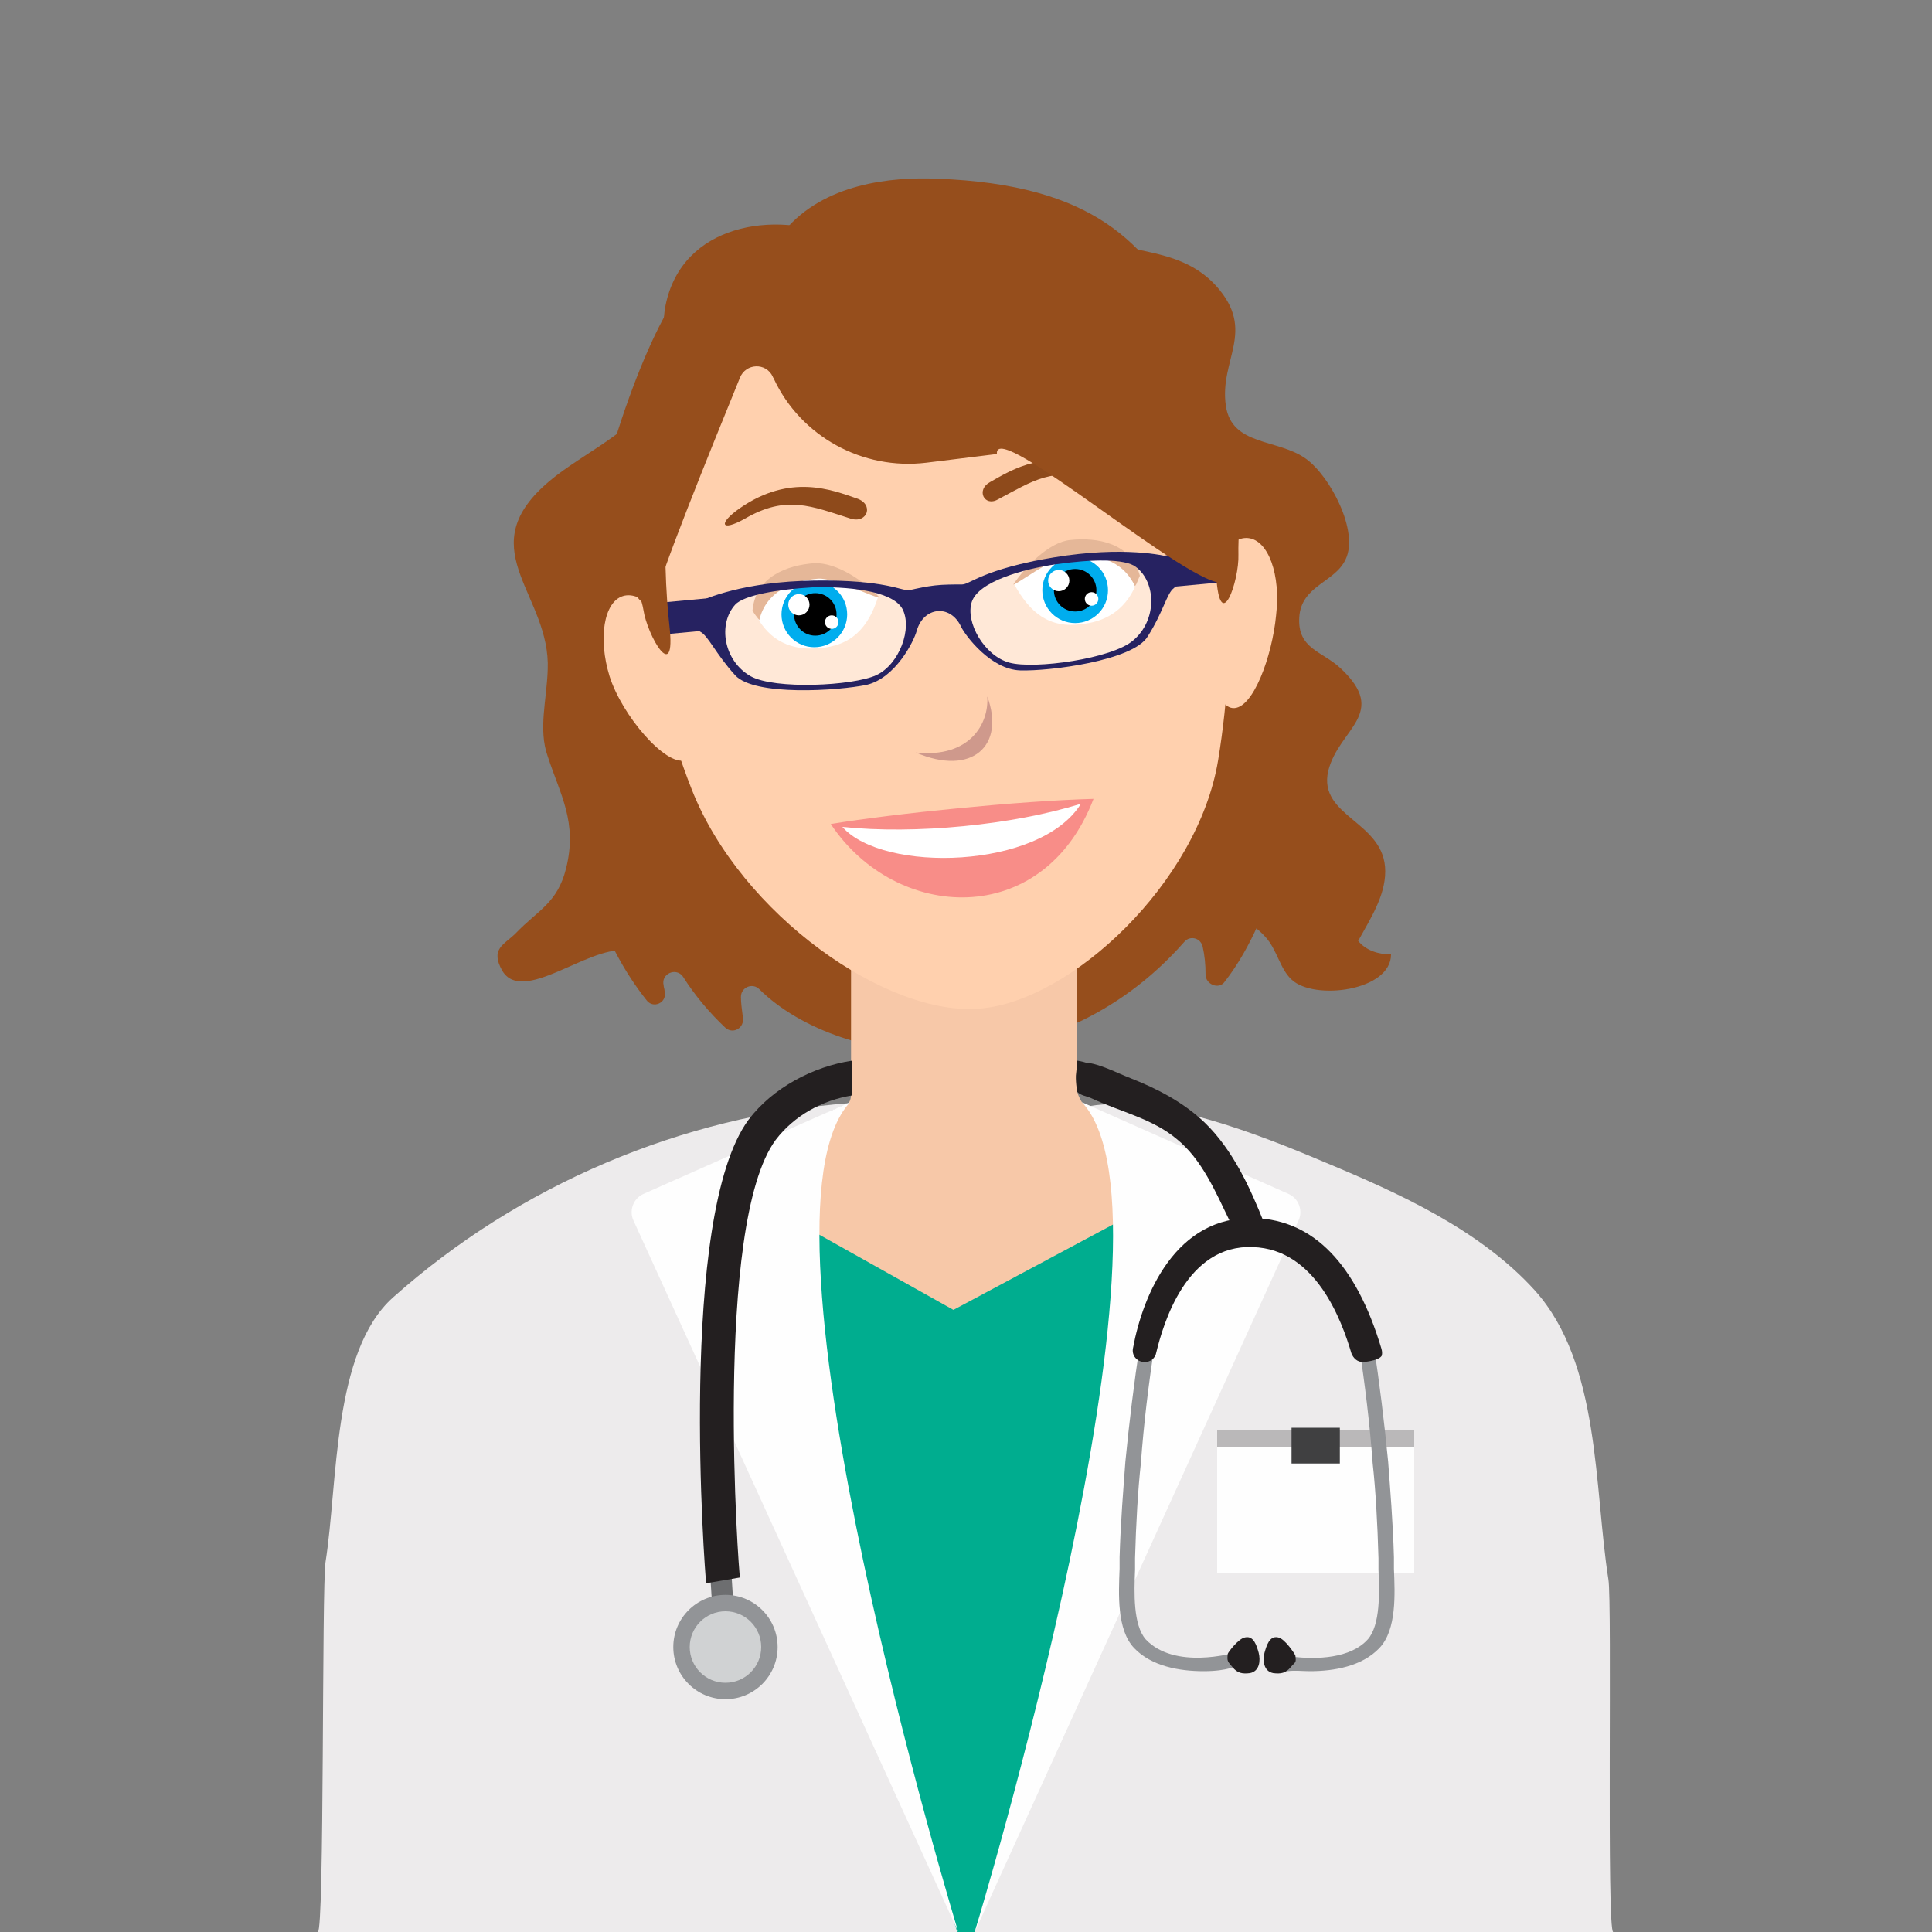 <?xml version="1.0" encoding="utf-8"?>
<!-- Generator: Adobe Illustrator 18.1.1, SVG Export Plug-In . SVG Version: 6.00 Build 0)  -->
<svg version="1.1" xmlns="http://www.w3.org/2000/svg" xmlns:xlink="http://www.w3.org/1999/xlink" x="0px" y="0px" width="200px"
	 height="200px" viewBox="0 0 200 200" enable-background="new 0 0 200 200" xml:space="preserve">
<rect x="0" y="0" width="200" height="200" fill="#808080" stroke="none"/>
<g id="Слой_1">
</g>
<g id="Слой_2">
</g>
<g id="Слой_3">
</g>
<g id="Слой_4">
	<g>
		<path fill-rule="evenodd" clip-rule="evenodd" fill="#964E1C" d="M111.2,23.6c4.6,3,10.6,1.5,14.7,6c4.2,4.7,0.3,7.6,1,12.4
			c0.6,4.2,5.4,3.4,8.3,5.5c2.5,1.8,5.5,7.5,4.1,10.4c-1.1,2.4-4.6,2.7-4.8,6c-0.2,3.3,2.4,3.5,4.3,5.3c5,4.7-0.2,6.2-1.3,10.6
			c-1.1,4.8,5.9,5.2,5.9,10.4c0,2.6-1.6,5-2.8,7.2c0.8,1,2.1,1.4,3.4,1.4c0,3.8-8,4.8-10.3,2.6c-1.2-1.1-1.5-3.1-2.7-4.4
			c-1.9-2.1-2.2-0.9-3.7-1.5c-5.7-1.9,0.2-6.9,1.2-11.5c1.6-6.9-2.9-9.9-5.6-15.5c-3.5-7.1-1.9-14.9-4.3-22.2
			c-2-5.9-7.2-7.4-7.2-13.9C111.5,29.6,112.6,26,111.2,23.6z"/>
		<path fill-rule="evenodd" clip-rule="evenodd" fill="#964E1C" d="M86.9,24.6c-6.7-2.9-16.3-1.4-18,7c-0.7,3.5,0.7,6.5-1.4,9.7
			c-2.6,3.9-8,6-11.3,9.1C49,57.1,57,61.7,56.7,69.3c-0.1,3.2-1,6.2,0,9c1.3,4,3.1,6.8,1.9,11.6c-0.9,3.6-2.9,4.3-5.2,6.7
			c-1.2,1.2-2.7,1.6-1.4,3.9c2.1,3.5,8.8-2.5,12.6-2.1c3.1,0.3,9.1,3.7,11,1c0.6-0.8,0.6-4.7,0.6-5.7c0.2-5.1-0.4-10.2-0.4-15.3
			c0-13.9,2.1-27.5,7.2-40.6c1.1-2.7,6.4-8.4,6-11.3C88.6,24.1,85.1,25.2,86.9,24.6z"/>
		<path fill-rule="evenodd" clip-rule="evenodd" fill="#964E1C" d="M117.3,25.6c6.9,4.2,20.7,44.6,17.1,71.4
			c-0.2,1.2-2.1,0.6-2.1-0.6c0,0,0-0.1,0-0.1c0.1-1.2-1.6-1.6-2.1-0.5c-0.9,2-2,4-3.4,5.8c-0.6,0.9-2,0.3-2-0.7c0-1.1-0.1-2-0.3-2.9
			c-0.2-0.9-1.3-1.2-1.9-0.5c-13.8,15.7-35.5,13.3-44,4.9c-0.7-0.7-1.9-0.2-1.9,0.8c0,0.6,0.1,1.3,0.2,2.1c0.2,1.1-1,1.8-1.8,1.1
			c-1.7-1.6-3.2-3.4-4.4-5.3c-0.7-1-2.3-0.3-2,0.9c0,0.2,0.1,0.4,0.1,0.6c0.3,1.2-1.2,1.9-1.9,0.9c-17.6-22.2-1.7-68.7,4.3-74.2
			c0.2-0.2,0.4-0.2,0.6-0.3l44.5-3.5C116.9,25.5,117.1,25.5,117.3,25.6z"/>
		<path fill-rule="evenodd" clip-rule="evenodd" fill="#F7C8A8" d="M112,114.1c-0.2-0.3-0.5-0.9-0.5-1.3c0-9.9,0-19.8,0-29.6
			l-23.4,0c0,9.9,0,19.9,0,29.8c0,0.4,0,0.8-0.2,1.1c-0.2,0.4-0.6,0.6-1,0.7c-36.9,9.9-18.2,14.3-13.2,18.9
			c1.6,1.5,24.5,7.9,26.4,8.8c6.6,3,2.7-7.3,9.5-9.9c4.3-1.6,16.5,3.8,16.8-3c-5.2-3.5,11.2-5.8,6.1-8.6
			C124.8,116.7,112.6,115.1,112,114.1z"/>
		<path fill-rule="evenodd" clip-rule="evenodd" fill="#FFD0AE" d="M93.7,20.4c31-2.9,36.5,33.3,32.4,58.3
			c-2.1,12.7-15.2,24.9-24.6,25.7c-9.6,0.9-24.8-9.7-29.9-22.7C62.4,58.4,63.3,23.2,93.7,20.4z"/>
		<path opacity="0.5" fill-rule="evenodd" clip-rule="evenodd" fill="#FFFFFF" d="M72.3,62.3c0.7-0.3,4.6-2.1,12-2.2
			c7.4-0.1,9.1,1.1,9.8,1c0.9-0.2,1.8-0.4,2.7-0.5c0.9-0.1,1.9-0.1,2.8-0.1c0.8,0,2.2-1.6,9.5-2.8c7.3-1.2,11.4-0.2,12.2,0
			c0.9,0.2,0.9,2.7,0.2,3.2c-0.7,0.5-1.1,2.5-2.7,5c-1.5,2.5-10.2,3.6-13.2,3.5c-3-0.1-5.6-3.5-6.1-4.5c-1.1-2.4-3.9-2.1-4.6,0.4
			c-0.3,1.1-2.2,4.9-5.2,5.6c-2.9,0.6-11.6,1.2-13.6-1c-2-2.2-2.8-4.1-3.6-4.5C71.9,65.1,71.5,62.7,72.3,62.3z"/>
		<path fill-rule="evenodd" clip-rule="evenodd" fill="#F88D88" d="M113.2,82.7c-7.6,0.2-20.5,1.5-27.2,2.6
			C92.7,95.4,108,96.3,113.2,82.7z"/>
		<g>
			<path fill-rule="evenodd" clip-rule="evenodd" fill="#FFD0AE" d="M64.5,61.7c2-0.6,4.6,2.2,5.8,6.2c1.2,4,2.6,10.2,0.6,10.8
				c-2,0.6-6.5-4.6-7.8-8.7C61.9,66.1,62.5,62.3,64.5,61.7z"/>
			<path fill-rule="evenodd" clip-rule="evenodd" fill="#FFD0AE" d="M129.2,55.7c-2.1-0.2-4.1,3-4.5,7.2c-0.5,4.2,0.9,10.2,2.9,10.4
				c2.1,0.2,4.1-5.4,4.5-9.6C132.6,59.5,131.3,55.9,129.2,55.7z"/>
		</g>
		<path fill-rule="evenodd" clip-rule="evenodd" fill="#CF998C" d="M94.8,77.9c5.6,0.6,7.6-3,7.4-5.8
			C104.1,77.2,100.6,80.4,94.8,77.9z"/>
		<path fill-rule="evenodd" clip-rule="evenodd" fill="#FFFFFF" d="M111.9,83.2c-7,2.2-17.2,3.2-24.7,2.4
			C91.4,90.4,107.7,90,111.9,83.2z"/>
		<path fill-rule="evenodd" clip-rule="evenodd" fill="#8E4A1B" d="M102.5,49.9c2.3-1.3,5.9-3.6,11.3-1.2c2.4,1.1,2.3,2-0.3,1.1
			c-4.4-1.6-6.6,0-10.2,1.9C101.9,52.5,101,50.7,102.5,49.9z"/>
		<path fill-rule="evenodd" clip-rule="evenodd" fill="#8E4A1B" d="M88.7,51.6c-2.6-0.9-6.9-2.6-12.1,1c-2.3,1.6-2,2.5,0.5,1.1
			c4.3-2.5,6.9-1.3,11,0C89.8,54.2,90.5,52.2,88.7,51.6z"/>
		
			<rect x="120.6" y="57.3" transform="matrix(-0.996 9.279890e-002 -9.279890e-002 -0.996 252.144 106.131)" fill-rule="evenodd" clip-rule="evenodd" fill="#262261" width="6" height="3.3"/>
		
			<rect x="67.9" y="62.2" transform="matrix(-0.996 9.280009e-002 -9.280009e-002 -0.996 147.332 120.835)" fill-rule="evenodd" clip-rule="evenodd" fill="#262261" width="6" height="3.3"/>
		<path fill-rule="evenodd" clip-rule="evenodd" fill="#964E1C" d="M66.6,63.1c0.4,2.7,3.4,7.9,2.7,1.7c-0.7-6.2-1.3-22,4.6-29.1
			s13.8-4.1,20.6-4.7c0.1,0,0.1,0,0.2,0c0.1,0,0.1,0,0.2,0c6.8-0.6,13.9-5.1,21.1,0.8c7.1,5.9,9.4,21.5,9.9,27.8
			c0.4,6.3,2.4,0.5,2.3-2.2c-0.1-3.2,1.3-12-5-23.8c-4.5-8.4-9.9-14.5-26.2-15.1c-4.8-0.2-11.7,0.5-15.8,5.4
			C71.5,24.8,67.5,35,65.7,40.8C61.7,53.5,66.1,60,66.6,63.1z"/>
		<g>
			<path fill-rule="evenodd" clip-rule="evenodd" fill="#FFFFFF" d="M78.5,64.1c0.2-3.5,4.4-4.4,7.2-4.6c2.2-0.2,3.7,0.8,5.2,2.3
				c-1,3.1-2.7,5.1-6.2,5.3C82.6,67.3,80.1,66.8,78.5,64.1z"/>
			<path fill-rule="evenodd" clip-rule="evenodd" fill="#E5B798" d="M84.7,59.9c1.8-0.1,6.2,2.2,6.3,1.9c-1.5-1.6-4.4-3.6-6.7-3.5
				c-2.8,0.2-6.1,1.4-6.4,4.9c0.2,0.4,0.5,0.7,0.7,1C79.3,61.2,82.1,60.1,84.7,59.9z"/>
			<g>
				<circle fill-rule="evenodd" clip-rule="evenodd" fill="#00ADEE" cx="84.3" cy="63.6" r="3.4"/>
				<circle fill-rule="evenodd" clip-rule="evenodd" cx="84.4" cy="63.6" r="2.2"/>
				<circle fill-rule="evenodd" clip-rule="evenodd" fill="#FFFFFF" cx="82.7" cy="62.6" r="1.1"/>
				<circle fill-rule="evenodd" clip-rule="evenodd" fill="#FFFFFF" cx="86.1" cy="64.4" r="0.7"/>
			</g>
		</g>
		<g>
			<path fill-rule="evenodd" clip-rule="evenodd" fill="#FFFFFF" d="M117.6,60.5c-0.9-3.4-5.1-3.5-7.9-3.2c-2.2,0.2-3.5,1.4-4.7,3.2
				c1.6,2.9,3.6,4.6,7,4.1C114.1,64.4,116.4,63.4,117.6,60.5z"/>
			<path fill-rule="evenodd" clip-rule="evenodd" fill="#E5B798" d="M110.7,57.5c-1.8,0.2-5.7,3.2-5.8,3c1.2-1.8,3.7-4.4,5.9-4.6
				c2.8-0.3,6.3,0.3,7.2,3.7c-0.2,0.4-0.3,0.8-0.5,1.1C116.2,57.9,113.4,57.3,110.7,57.5z"/>
			<g>
				<circle fill-rule="evenodd" clip-rule="evenodd" fill="#00ADEE" cx="111.3" cy="61.1" r="3.4"/>
				<circle fill-rule="evenodd" clip-rule="evenodd" cx="111.3" cy="61.1" r="2.2"/>
				<circle fill-rule="evenodd" clip-rule="evenodd" fill="#FFFFFF" cx="109.6" cy="60.1" r="1.1"/>
				<circle fill-rule="evenodd" clip-rule="evenodd" fill="#FFFFFF" cx="113" cy="62" r="0.7"/>
			</g>
		</g>
		<path fill-rule="evenodd" clip-rule="evenodd" fill="#262261" d="M72.3,62.3c0.7-0.3,4.6-2.1,12-2.2c7.4-0.1,9.1,1.1,9.8,1
			c0.9-0.2,1.8-0.4,2.7-0.5c0.9-0.1,1.9-0.1,2.8-0.1c0.8,0,2.2-1.6,9.5-2.8c7.3-1.2,11.4-0.2,12.2,0c0.9,0.2,0.9,2.7,0.2,3.2
			c-0.7,0.5-1.1,2.5-2.7,5c-1.5,2.5-10.2,3.6-13.2,3.5c-3-0.1-5.6-3.5-6.1-4.5c-1.1-2.4-3.9-2.1-4.6,0.4c-0.3,1.1-2.2,4.9-5.2,5.6
			c-2.9,0.6-11.6,1.2-13.6-1c-2-2.2-2.8-4.1-3.6-4.5C71.9,65.1,71.5,62.7,72.3,62.3L72.3,62.3z M117.6,58.7
			c-1.1-0.9-4.7-0.8-8.2-0.3c-3.5,0.5-8.1,1.8-8.8,3.9c-0.7,2.1,1.3,5.6,3.9,6.3c2.6,0.7,10.6-0.4,12.8-2.3
			C119.8,64.2,119.7,60.3,117.6,58.7L117.6,58.7z M76.1,62.6c-1.8,2-1.2,5.8,1.6,7.4c2.5,1.4,10.6,1,13-0.1c2.4-1.1,3.8-4.9,2.7-6.9
			c-1.1-1.9-5.8-2.3-9.3-2.2C80.6,61,77,61.6,76.1,62.6z"/>
		<path fill-rule="evenodd" clip-rule="evenodd" fill="#964E1C" d="M126.7,60.3c-3.1,0.9-23.9-17.2-23.5-13.3
			c-2.4,0.3-4.9,0.6-7.3,0.9c-6.6,0.8-13-2.7-15.8-8.7c0-0.1-0.1-0.1-0.1-0.2c-0.7-1.5-2.8-1.4-3.4,0.1c-3.1,7.6-8.5,20.9-8.9,23.4
			c-5.7,0.4,3.1-12.7-0.1-13.1c1.6-15.9,10.1-23.7,24.1-25C105.6,23.1,126.3,26.7,126.7,60.3z"/>
		<polygon fill-rule="evenodd" clip-rule="evenodd" fill="#00AD8F" points="127.3,200 71.4,200 71.4,120.3 98.7,135.6 127.3,120.3 
					"/>
		<g>
			<g>
				<path fill-rule="evenodd" clip-rule="evenodd" fill="#EDEBEC" d="M99.1,200c-23.4,0-42.7,0-66.2,0c0.7,0,0.4-35.7,0.8-38.3
					c1.3-8.2,0.7-21.8,7-27.4c13-11.6,29.9-18.8,47.2-20.1c-4.9,2-10.5,5.1-10.8,10.3c-0.1,1.8,0.5,3.6,1,5.3
					C85.2,150.6,92.2,179.2,99.1,200z"/>
				<path fill-rule="evenodd" clip-rule="evenodd" fill="#FEFEFE" d="M88,114.1l-21.4,9.5c-1.1,0.5-1.5,1.8-1,2.8L99.2,200
					C99.2,200,76.7,126.2,88,114.1z"/>
			</g>
			<g>
				<path fill-rule="evenodd" clip-rule="evenodd" fill="#EDEBEC" d="M100.9,200c23.4,0,42.7,0,66.1,0c-0.7,0-0.1-34.1-0.5-36.5
					c-1.5-9.5-0.8-22.3-7.6-29.9c-5.7-6.3-14.1-10.1-21.8-13.3c-6.6-2.8-17.2-7-24.3-5.8c4.2,2,9.6,4.7,10,10.1
					c0.1,1.8-0.5,3.6-1.1,5.3C114.8,150.6,107.8,179.3,100.9,200z"/>
				<path fill-rule="evenodd" clip-rule="evenodd" fill="#FEFEFE" d="M112,114.1l21.4,9.5c1.1,0.5,1.5,1.8,1,2.8L100.9,200
					C100.9,200,123.4,126.2,112,114.1z"/>
			</g>
		</g>
		<g>
			<rect x="126" y="148" fill-rule="evenodd" clip-rule="evenodd" fill="#FEFEFE" width="20.4" height="14.8"/>
			<rect x="126" y="148" fill-rule="evenodd" clip-rule="evenodd" fill="#BAB8B9" width="20.4" height="1.8"/>
			<rect x="133.7" y="147.8" fill-rule="evenodd" clip-rule="evenodd" fill="#404041" width="5" height="3.7"/>
		</g>
		<g>
			<g>
				
					<rect x="73.7" y="162.6" transform="matrix(0.998 -6.264704e-002 6.264704e-002 0.998 -10.239 5.011)" fill="#6D6E70" width="2.2" height="6.5"/>
				<g>
					<circle fill="#929497" cx="75.1" cy="170.5" r="5.4"/>
					<circle fill="#D0D2D3" cx="75.1" cy="170.5" r="3.7"/>
				</g>
			</g>
			<path fill="#231F20" d="M73.1,163.9c-0.1-0.8-3-38,4.4-48c2.5-3.3,6.7-5.5,10.7-6.1l0,3.6c-3.1,0.5-6,2.1-7.9,4.6
				c-6.5,8.8-3.8,45.2-3.7,45.3L73.1,163.9z"/>
		</g>
		<g>
			<g>
				<path fill="#929497" d="M124.6,173c-2.5,0-5.4-0.5-7.2-2.4c-1.8-1.9-1.6-5.6-1.5-8.2c0-0.4,0-0.8,0-1.2c0.1-3.6,0.4-7.2,0.6-9.9
					c0.4-4.1,0.9-8.2,1.5-12.1l1.5,0.2c-0.6,3.9-1.1,8-1.4,12.1c-0.3,2.7-0.5,6.2-0.6,9.8c0,0.4,0,0.8,0,1.2
					c-0.1,2.4-0.2,5.7,1.1,7.2c3,3.2,9.1,1.4,9.2,1.4l0.4,1.4C127.9,172.4,127.2,173,124.6,173z"/>
				<path fill="#929497" d="M135.6,173c2.5,0,5.4-0.5,7.2-2.4c1.8-1.9,1.6-5.6,1.5-8.2c0-0.4,0-0.8,0-1.2c-0.1-3.6-0.4-7.2-0.6-9.9
					c-0.4-4.1-0.9-8.2-1.5-12.1l-1.5,0.2c0.6,3.9,1.1,8,1.4,12.1c0.3,2.7,0.5,6.2,0.6,9.8c0,0.4,0,0.8,0,1.2
					c0.1,2.4,0.2,5.7-1.1,7.2c-1.8,2-5.3,2.1-7.8,1.8c-1.6-0.1-1.3-0.4-1.4-0.4l-0.4,1.4c0.1,0-0.2,0.3,1.3,0.5
					C134.1,172.9,134.8,173,135.6,173z"/>
				<path fill="#231F20" d="M128.9,169.5c0.9-0.2,1.2,0.9,1.4,1.6c0.2,0.8,0.1,1.9-0.9,2.1c-0.8,0.1-1.3,0-1.8-0.6
					c-0.5-0.6-0.6-0.6-0.5-1.4C127.1,171.1,128.2,169.6,128.9,169.5z"/>
				<path fill="#231F20" d="M132.3,169.5c-0.9-0.2-1.2,0.9-1.4,1.6c-0.2,0.8-0.1,1.9,0.9,2.1c0.8,0.1,1.3,0,1.8-0.6
					c0.5-0.6,0.6-0.4,0.5-1.2C134.1,171.3,133,169.6,132.3,169.5z"/>
			</g>
			<path fill="#231F20" d="M111.5,109.8c0.1,0,0.6,0.1,0.9,0.2c1.4,0.1,3.3,1.1,4.6,1.6c2.8,1.1,5.5,2.5,7.7,4.6
				c2.9,2.8,4.7,6.7,6.2,10.5c-0.8,0.1-1.7,0.2-2.5,0.3c-0.2,0-0.4,0.1-0.6,0c-0.2-0.1-0.4-0.4-0.5-0.6c-1.5-3.1-2.9-6.4-5.5-8.5
				c-2.5-2.1-5.8-2.8-8.8-4.2c-0.4-0.2-1.2-0.3-1.5-0.7c0,0-0.2-1.3-0.1-1.9C111.5,110.3,111.5,109.8,111.5,109.8z"/>
			<g>
				<path fill="#231F20" d="M141.1,141c-0.6,0-1-0.4-1.2-0.9c-1-3.4-3.7-10.8-10.2-11c-6.9-0.3-9.3,8-10,10.9c-0.1,0.6-0.6,1-1.2,1
					l0,0c-0.8,0-1.4-0.7-1.2-1.5c1-5.4,4.4-13.7,12.6-13.4c6.1,0.2,10.5,4.8,13.1,13.5c0.1,0.3,0.1,0.7,0,0.8
					C142.6,140.9,141.1,141,141.1,141z"/>
			</g>
		</g>
	</g>
</g>
<g id="Слой_5">
</g>
<g id="Слой_6">
</g>
<g id="Слой_7">
</g>
<g id="Слой_8">
</g>
<g id="Слой_9">
</g>
<g id="Слой_10">
</g>
<g id="Слой_11">
</g>
<g id="Слой_12">
</g>
<g id="Слой_13">
</g>
<g id="Слой_14">
</g>
<g id="Слой_15">
</g>
<g id="Слой_16">
</g>
<g id="Слой_17">
</g>
<g id="Слой_18">
</g>
<g id="Слой_19">
</g>
<g id="Слой_20">
</g>
</svg>
